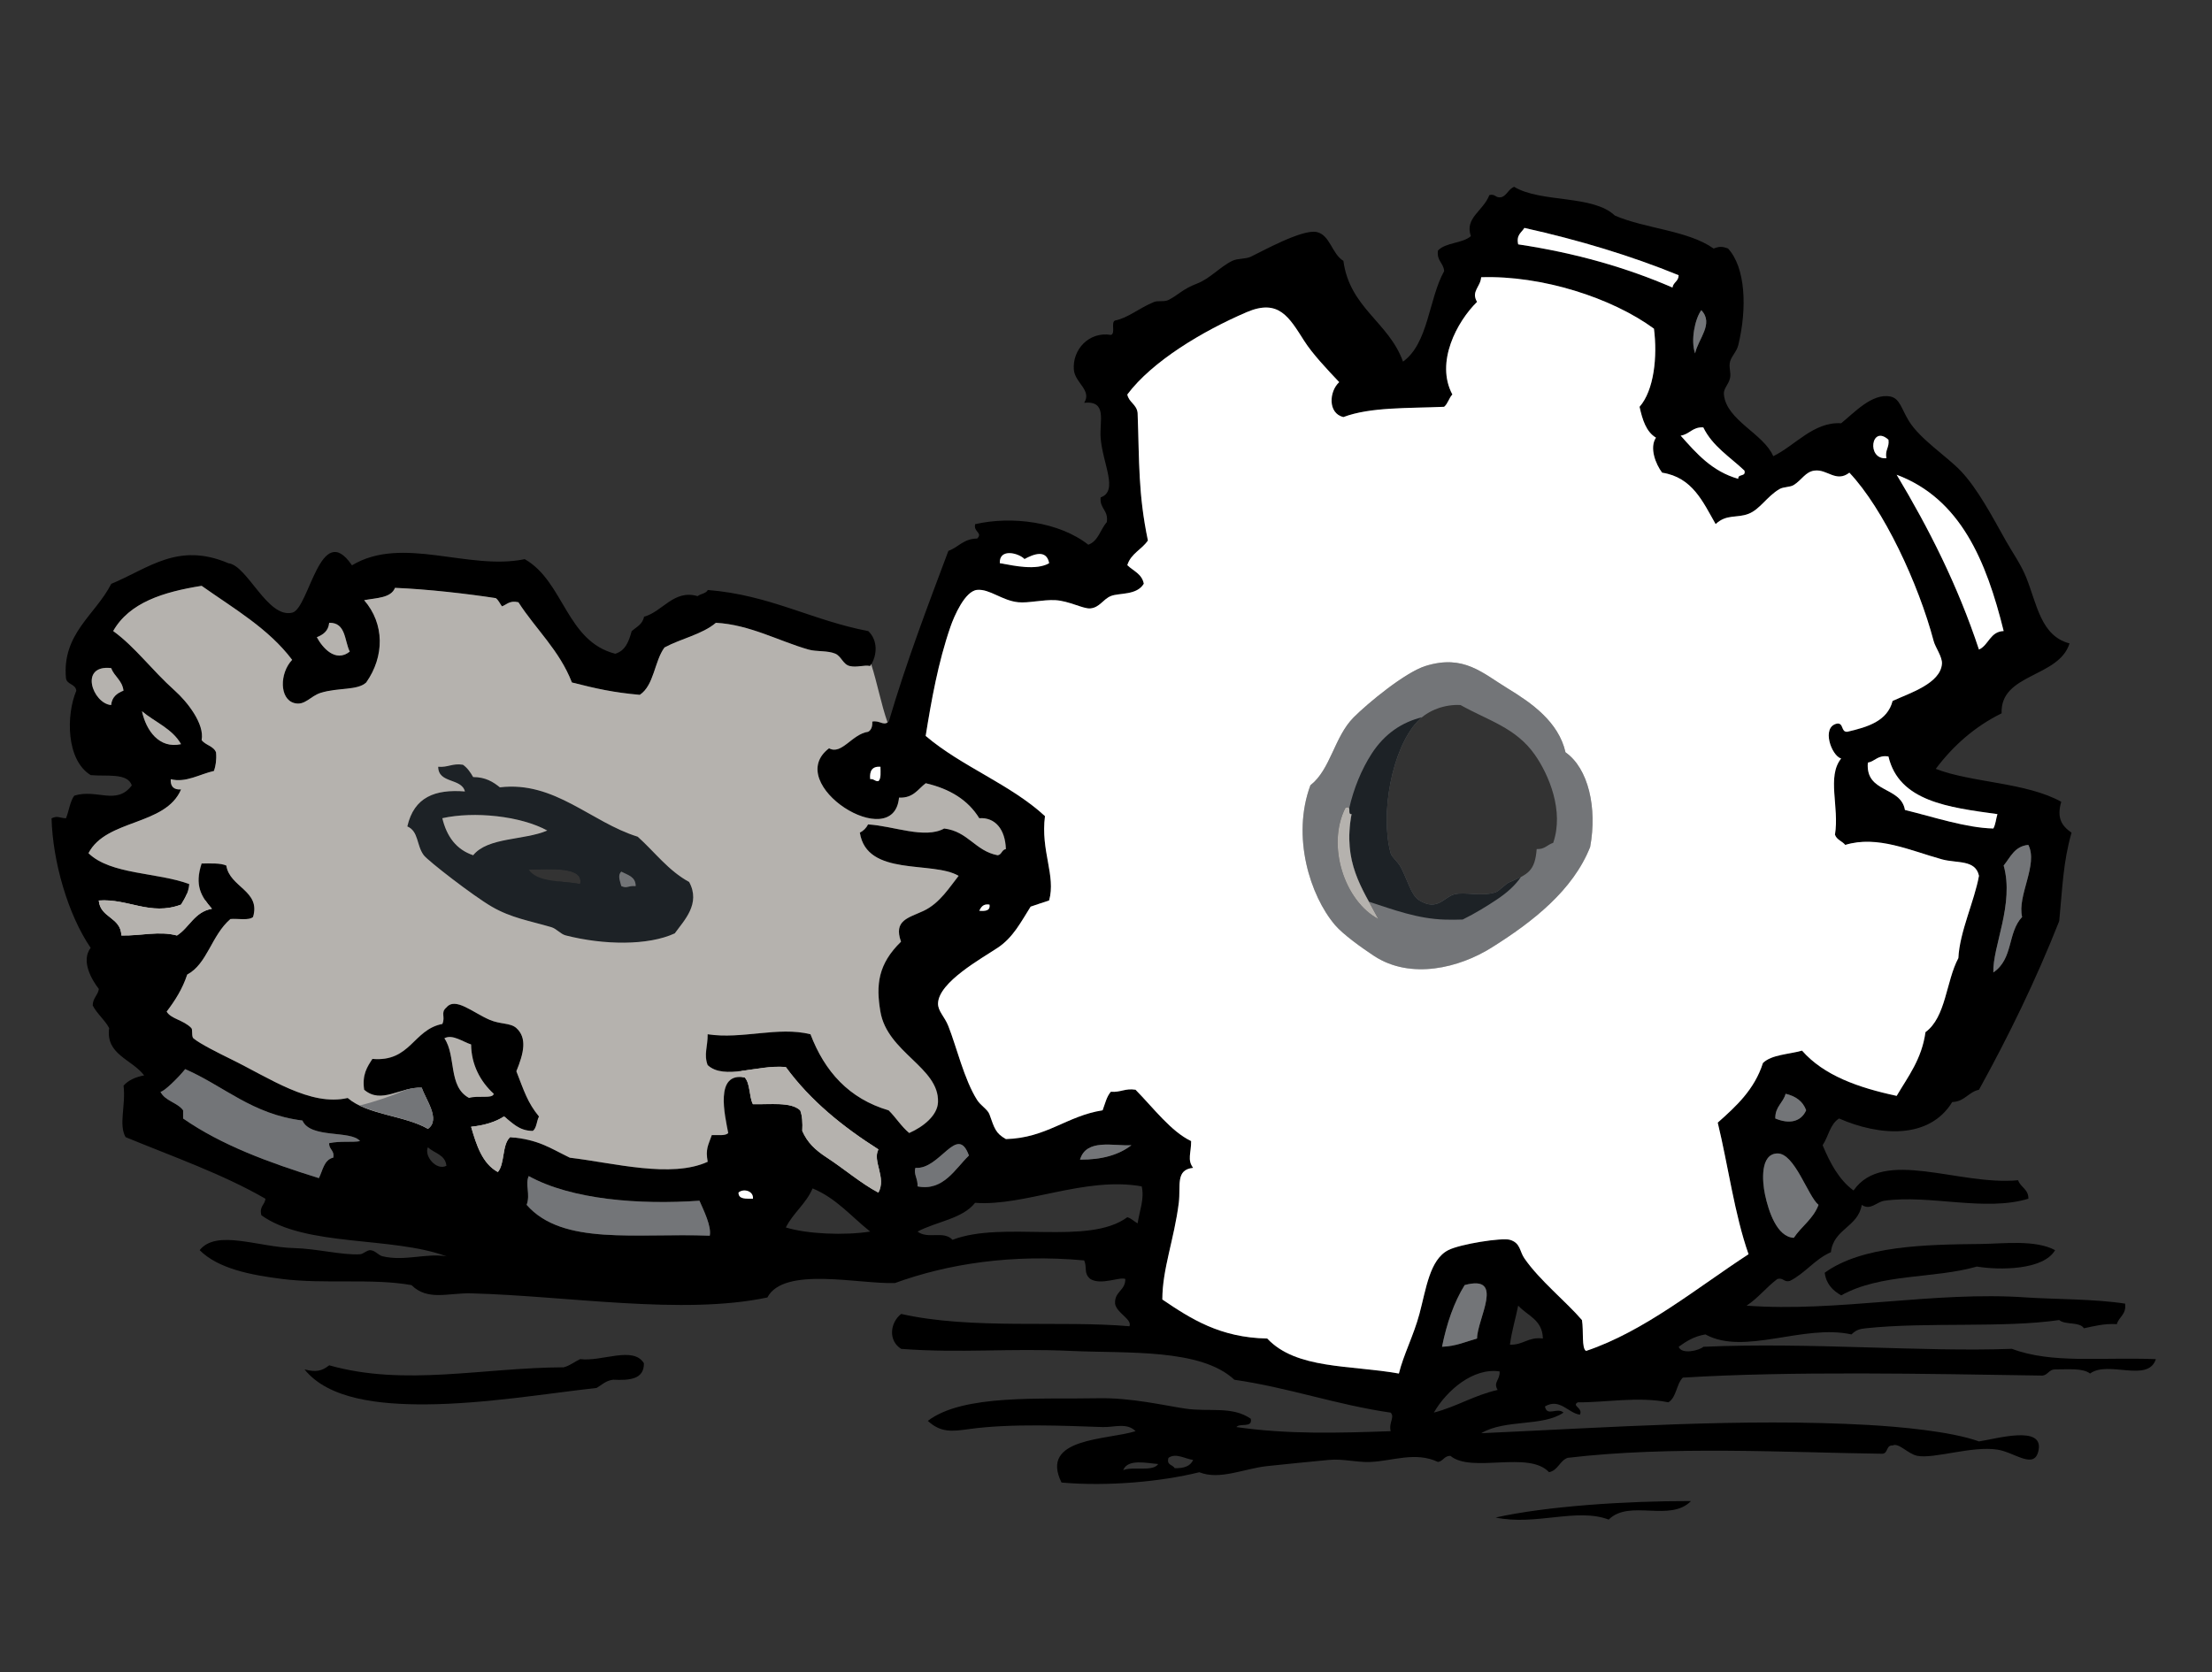 <?xml version="1.0" encoding="utf-8"?>
<!-- Generator: Adobe Illustrator 16.0.0, SVG Export Plug-In . SVG Version: 6.00 Build 0)  -->
<!DOCTYPE svg PUBLIC "-//W3C//DTD SVG 1.1//EN" "http://www.w3.org/Graphics/SVG/1.1/DTD/svg11.dtd">
<svg version="1.1" id="Layer_1" xmlns="http://www.w3.org/2000/svg" xmlns:xlink="http://www.w3.org/1999/xlink" x="0px" y="0px"
	 width="82px" height="62px" viewBox="0 0 82 62" enable-background="new 0 0 82 62" xml:space="preserve">
<rect x="0" y="0" width="82" height="62" fill="#333333" stroke="none"/>
<g>
	<path fill-rule="evenodd" clip-rule="evenodd" fill="#1D2226" d="M17.16,28.353c0.164,0.115,0.278,0.28,0.38,0.458
		c0.457,0.001,0.739,0.178,0.991,0.381c2.033-0.242,3.374,1.293,5.11,1.831c0.63,0.564,1.132,1.256,1.906,1.678
		c0.438,0.807-0.188,1.426-0.534,1.906c-0.988,0.458-2.634,0.436-4.042,0.076c-0.187-0.048-0.337-0.246-0.534-0.306
		c-0.811-0.237-1.489-0.342-2.212-0.763c-0.682-0.396-2.361-1.696-2.517-1.905c-0.275-0.37-0.184-0.883-0.609-1.067
		c0.249-1.092,1.029-1.385,2.135-1.297c-0.13-0.507-0.986-0.284-0.992-0.916C16.605,28.461,16.77,28.294,17.16,28.353z
		 M16.397,30.336c0.163,0.676,0.515,1.163,1.144,1.373c0.545-0.675,1.896-0.547,2.746-0.916
		C19.293,30.249,17.571,30.074,16.397,30.336z M21.506,32.777c0.148-0.667-1.128-0.543-1.906-0.536
		C19.926,32.729,20.823,32.646,21.506,32.777z M23.031,32.854c0.237,0.1,0.218-0.021,0.534,0c0-0.356-0.301-0.411-0.534-0.536
		C22.88,32.463,22.994,32.68,23.031,32.854z"/>
	<path fill-rule="evenodd" clip-rule="evenodd" fill="#1D2226" d="M20.667,32.676c0.216,0.071,0.436,0.13,0.66,0.168
		c0.487,0.082,1.025,0.048,1.516,0.016c0.062-0.004,0.125-0.007,0.188-0.01c-0.038-0.172-0.146-0.382-0.004-0.526
		c-0.444-0.883-1.791-1.464-2.674-1.415c-0.162,0.01-0.326,0.017-0.488,0.023c-0.687,0.175-1.52,0.202-2.047,0.537
		c0.355,0.15,0.732,0.261,0.958,0.365c0.281,0.13,0.564,0.271,0.851,0.407c0.781-0.01,2.025-0.123,1.879,0.536
		C21.244,32.727,20.949,32.708,20.667,32.676z"/>
	<path fill-rule="evenodd" clip-rule="evenodd" d="M76.183,46.351c-0.43,0.745-2.059,0.748-2.898,0.609
		c-1.596,0.458-3.551,0.245-5.032,1.068c-0.306-0.177-0.553-0.414-0.61-0.839c1.385-1.007,3.748-1.046,5.797-1.067
		C74.269,46.112,75.444,45.956,76.183,46.351z"/>
	<path fill-rule="evenodd" clip-rule="evenodd" d="M23.87,50.544c0.011,0.596-0.527,0.641-1.143,0.611
		c-0.27,0.034-0.417,0.191-0.61,0.305c-1.79,0.199-4.165,0.596-6.329,0.609c-1.729,0.011-3.611-0.188-4.5-1.297
		c0.435,0.115,0.65,0.057,0.916-0.151c2.803,0.792,5.688,0.085,8.693,0.074c0.238-0.065,0.403-0.206,0.61-0.304
		C22.306,50.496,23.473,49.893,23.87,50.544z"/>
	<path fill-rule="evenodd" clip-rule="evenodd" d="M62.686,55.654c-0.773,0.796-2.287-0.078-3.05,0.687
		c-1.188-0.449-2.702,0.236-4.194-0.077C57.34,55.843,60.257,55.649,62.686,55.654z"/>
	<path fill-rule="evenodd" clip-rule="evenodd" d="M64.059,9.213c0.646,0.702,0.716,2.195,0.38,3.583
		c-0.057,0.239-0.249,0.403-0.305,0.611c-0.056,0.206,0.045,0.419,0,0.61c-0.061,0.259-0.251,0.38-0.228,0.61
		c0.093,0.962,1.471,1.447,1.829,2.287c0.812-0.393,1.498-1.283,2.517-1.221c0.474-0.378,1.148-1.131,1.83-0.99
		c0.349,0.072,0.406,0.463,0.687,0.915c0.412,0.664,1.401,1.305,1.906,1.831c0.639,0.665,1.199,1.74,1.678,2.592
		c0.255,0.453,0.568,0.888,0.762,1.373c0.398,1,0.544,2.165,1.603,2.441c-0.393,1.274-2.577,1.11-2.517,2.592
		c-1.004,0.497-1.798,1.204-2.441,2.06c1.328,0.517,3.343,0.495,4.652,1.22c-0.178,0.608,0.022,0.896,0.381,1.146
		c-0.313,1.093-0.333,2.009-0.457,3.278c-0.871,2.206-1.88,4.271-2.974,6.253c-0.396,0.086-0.526,0.438-0.991,0.456
		c-0.86,1.399-2.71,1.261-4.195,0.61c-0.332,0.201-0.396,0.671-0.61,0.991c0.278,0.663,0.603,1.279,1.146,1.679
		c1.104-1.596,3.902-0.17,6.101-0.381c0.088,0.268,0.385,0.325,0.381,0.685c-1.607,0.491-3.67-0.161-5.339,0.076
		c-0.298,0.044-0.51,0.372-0.839,0.154c-0.138,0.826-1.047,0.885-1.143,1.753c-0.602,0.263-0.949,0.779-1.525,1.067
		c-0.232,0.056-0.224-0.131-0.458-0.075c-0.407,0.303-0.713,0.709-1.143,0.99c3.357,0.252,6.956-0.545,10.369-0.304
		c0.986,0.068,2.522,0.052,3.662,0.229c0.054,0.407-0.228,0.484-0.306,0.761c-0.485-0.027-0.84,0.076-1.221,0.153
		c-0.155-0.251-0.698-0.115-0.915-0.305c-2.077,0.302-4.879,0.064-7.168,0.305c-0.242,0.024-0.364,0.066-0.534,0.228
		c-1.777-0.395-3.97,0.795-5.413,0c-0.416,0.068-0.711,0.255-0.992,0.458c0.107,0.299,0.771,0.138,0.915,0
		c3.975-0.175,8.079,0.2,11.439,0.076c1.482,0.558,3.251,0.304,5.336,0.382c-0.288,0.891-1.766,0.036-2.439,0.534
		c-0.272-0.211-0.815-0.149-1.296-0.153c-0.227,0.001-0.26,0.196-0.459,0.229c-4.272-0.065-9.329-0.172-13.343,0.076
		c-0.242,0.241-0.232,0.735-0.535,0.915c-1.125-0.227-2.391,0.015-3.355,0c-0.247,0.133,0.198,0.201,0.077,0.458
		c-0.433-0.053-0.744-0.628-1.297-0.305c0.074,0.396,0.458,0.013,0.687,0.229c-0.771,0.529-2.158,0.235-3.05,0.764
		c4.722-0.213,9.72-0.566,14.335-0.307c1.138,0.064,3.07,0.233,4.119,0.611c0.669-0.104,2.368-0.599,2.211,0.305
		c-0.134,0.778-0.876,0.101-1.525,0c-0.95-0.149-2.342,0.35-2.974,0.229c-0.347-0.068-0.692-0.501-0.914-0.383
		c-0.25-0.021-0.162,0.296-0.381,0.306c-3.456-0.043-7.833-0.303-11.669,0.152c-0.296,0.109-0.35,0.463-0.687,0.532
		c-0.758-0.812-2.867,0.051-3.659-0.607c-0.229,0.001-0.261,0.197-0.458,0.228c-0.839-0.397-1.69-0.031-2.516,0
		c-0.515,0.019-0.997-0.125-1.527-0.076c-0.756,0.071-1.539,0.15-2.286,0.229c-0.854,0.09-1.762,0.532-2.518,0.228
		c-1.422,0.35-3.383,0.533-5.109,0.382c-0.83-1.674,1.699-1.572,2.745-1.905c-0.324-0.328-0.795-0.138-1.219-0.152
		c-1.402-0.047-3.384-0.142-4.957,0.075c-0.622,0.087-1.041,0.141-1.525-0.305c1.307-1,4.189-0.794,6.33-0.839
		c1.191-0.023,2.414,0.263,3.203,0.383c0.889,0.135,1.743-0.106,2.44,0.379c0.072,0.352-0.413,0.148-0.534,0.307
		c1.9,0.274,3.787,0.221,5.719,0.152c-0.08-0.319,0.162-0.516,0-0.687c-2.041-0.297-3.754-0.923-5.794-1.219
		c-1.244-1.165-3.969-0.974-6.025-1.068c-2.323-0.109-4.118,0.09-6.328-0.077c-0.487-0.307-0.414-0.968,0-1.296
		c2.602,0.591,5.908,0.235,8.464,0.457c0.106-0.262-0.477-0.486-0.534-0.837c-0.026-0.459,0.386-0.479,0.38-0.916
		c-0.216-0.089-0.903,0.246-1.297,0c-0.257-0.214-0.11-0.414-0.228-0.688c-2.685-0.244-5.062,0.129-7.015,0.839
		c-1.304,0.049-4.117-0.633-4.729,0.535c-3.143,0.665-7.403-0.058-10.981-0.153c-0.841-0.022-1.612,0.292-2.211-0.305
		c-1.448-0.261-3.231-0.029-4.803-0.229c-1.147-0.146-2.357-0.374-3.051-1.067c0.631-0.787,2.176-0.107,3.508-0.077
		c0.829,0.02,1.794,0.271,2.44,0.228c0.116-0.006,0.259-0.16,0.381-0.15c0.189,0.012,0.287,0.188,0.458,0.227
		c0.815,0.192,1.622-0.127,2.363,0c-2.013-0.746-5.219-0.341-6.862-1.522c-0.084-0.339,0.129-0.38,0.152-0.612
		c-1.578-0.913-3.423-1.557-5.186-2.285c-0.265-0.466,0.013-1.174-0.075-1.908c0.177-0.203,0.443-0.32,0.763-0.381
		c-0.458-0.602-1.433-0.769-1.297-1.754c-0.167-0.316-0.446-0.521-0.61-0.84c0.004-0.275,0.19-0.369,0.229-0.609
		c-0.258-0.331-0.677-1.036-0.305-1.526c-0.848-1.244-1.408-3.21-1.449-4.803c0.242-0.104,0.256-0.018,0.534,0
		c0.112-0.269,0.146-0.617,0.306-0.838c0.83-0.268,1.565,0.374,2.135-0.382c-0.159-0.478-0.947-0.325-1.525-0.382
		c-0.917-0.563-0.91-2.235-0.533-3.127c-0.023-0.257-0.339-0.221-0.382-0.457c-0.155-1.664,1.092-2.354,1.678-3.507
		c1.393-0.577,2.47-1.562,4.347-0.763c0.703,0.085,1.446,2.057,2.364,1.831c0.63-0.156,1.039-3.479,2.212-1.755
		c1.867-1.123,4.318,0.206,6.405-0.228c1.457,0.831,1.535,3.042,3.355,3.507c0.374-0.108,0.507-0.458,0.609-0.839
		c0.177-0.154,0.408-0.253,0.458-0.534c0.687-0.184,1.104-1.022,1.985-0.763c0.113-0.089,0.311-0.093,0.38-0.228
		c2.307,0.184,3.856,1.126,5.948,1.524c0.35,0.333,0.349,0.876,0.076,1.297c-0.234-0.049-0.492,0.066-0.761,0
		c-0.249-0.06-0.307-0.36-0.534-0.458c-0.29-0.122-0.692-0.066-0.992-0.152c-1.09-0.31-2.185-0.927-3.433-0.992
		c-0.51,0.431-1.295,0.585-1.906,0.915c-0.377,0.514-0.381,1.398-0.915,1.755c-0.977-0.086-1.596-0.224-2.517-0.458
		c-0.461-1.19-1.336-1.969-1.983-2.974c-0.33-0.077-0.423,0.085-0.61,0.152c-0.077-0.102-0.125-0.23-0.229-0.305
		c-1.036-0.159-2.507-0.331-3.736-0.381c-0.15,0.383-0.697,0.371-1.144,0.457c0.762,0.877,0.757,2.087,0.077,3.051
		c-0.32,0.301-1.024,0.183-1.678,0.382c-0.398,0.121-0.591,0.489-0.991,0.381c-0.549-0.148-0.55-1.103-0.077-1.601
		c-0.873-1.162-2.165-1.903-3.355-2.745c-1.424,0.228-2.681,0.623-3.279,1.676c0.824,0.599,1.421,1.438,2.287,2.212
		c0.449,0.401,1.108,1.227,0.992,1.831c0.138,0.192,0.444,0.218,0.534,0.457c0.024,0.277-0.013,0.497-0.077,0.687
		c-0.522,0.118-1.046,0.45-1.602,0.305c-0.017,0.271,0.11,0.399,0.382,0.381c-0.574,1.357-2.773,1.09-3.431,2.364
		c0.825,0.801,2.55,0.703,3.736,1.146c-0.026,0.328-0.172,0.538-0.305,0.761c-1.138,0.429-1.968-0.232-3.051-0.152
		c0.058,0.656,0.816,0.608,0.839,1.297c0.727,0.015,1.392-0.178,2.059,0c0.465-0.297,0.648-0.876,1.297-0.991
		c-0.403-0.46-0.649-0.868-0.382-1.679c0.333,0,0.686-0.024,0.916,0.077c0.122,0.808,1.286,0.929,0.992,1.907
		c-0.164,0.14-0.559,0.05-0.839,0.075c-0.708,0.609-0.854,1.663-1.602,2.059c-0.176,0.536-0.454,0.969-0.762,1.373
		c0.16,0.275,0.625,0.309,0.915,0.61c0.059,0.061,0,0.315,0.076,0.381c0.24,0.203,0.964,0.563,1.373,0.763
		c1.449,0.707,2.961,1.77,4.347,1.449c0.738,0.635,2.104,0.642,2.974,1.144c0.488-0.347-0.093-1.098-0.228-1.525
		c-0.803-0.034-1.495,0.626-2.136,0.077c-0.082-0.566,0.115-0.852,0.305-1.145c1.418,0.123,1.506-1.087,2.593-1.296
		c0.123-0.271-0.078-0.418,0.152-0.611c0.33-0.4,0.974,0.188,1.602,0.459c0.4,0.172,0.772,0.105,0.991,0.305
		c0.406,0.367,0.276,0.928,0,1.603c0.283,0.723,0.413,1.16,0.839,1.676c-0.091,0.163-0.082,0.426-0.229,0.534
		c-0.53-0.004-0.756-0.311-1.068-0.534c-0.326,0.209-0.737,0.331-1.221,0.382c0.202,0.688,0.416,1.363,0.992,1.677
		c0.267-0.316,0.146-1.021,0.457-1.294c1.061,0.092,1.447,0.39,2.212,0.762c1.63,0.194,3.756,0.771,5.11,0.151
		c-0.086-0.479,0.018-0.6,0.152-0.99c0.22-0.011,0.499,0.041,0.609-0.076c-0.122-0.649-0.515-2.269,0.61-2.06
		c0.21,0.222,0.159,0.705,0.305,0.992c0.641,0.018,1.414-0.095,1.753,0.229c0.08,0.2,0.092,0.467,0.077,0.762
		c0.19,0.432,0.474,0.704,0.916,0.992c0.628,0.409,1.254,0.952,1.905,1.296c0.305-0.559-0.229-1.16,0-1.602
		c-1.321-0.84-2.518-1.802-3.431-3.05c-1.063-0.101-2.277,0.493-2.897-0.077c-0.149-0.396,0.005-0.692,0-1.144
		c1.276,0.197,2.609-0.3,3.812,0c0.527,1.379,1.424,2.388,2.898,2.822c0.27,0.264,0.468,0.597,0.762,0.839
		c0.525-0.231,1.05-0.653,1.067-1.146c0.047-1.287-1.878-1.833-2.135-3.354c-0.17-1.001-0.084-1.764,0.764-2.593
		c-0.286-0.796,0.276-0.881,0.839-1.144c0.604-0.284,0.978-0.902,1.296-1.297c-0.969-0.571-3.403,0.049-3.661-1.6
		c0.134-0.07,0.236-0.173,0.305-0.307c0.955,0.057,2.097,0.549,2.821,0.152c0.887,0.106,1.149,0.834,1.984,0.992
		c0.154-0.023,0.149-0.208,0.303-0.23c-0.026-0.731-0.401-1.184-0.99-1.143c-0.416-0.678-1.096-1.091-1.984-1.297
		c-0.29,0.218-0.458,0.558-0.99,0.534c-0.193,2.109-4.34-0.506-2.594-1.829c0.467,0.259,0.852-0.531,1.45-0.613
		c0.113-0.064,0.163-0.19,0.153-0.378c0.278-0.057,0.421,0.187,0.609,0c0.648-2.199,1.434-4.263,2.21-6.331
		c0.373-0.135,0.564-0.454,1.068-0.458c0.221-0.219-0.148-0.239-0.075-0.533c1.36-0.312,3.111-0.088,4.194,0.762
		c0.373-0.134,0.448-0.569,0.686-0.839c0.067-0.448-0.271-0.492-0.229-0.915c0.675-0.238,0.073-1.243,0-2.213
		c-0.046-0.623,0.254-1.379-0.61-1.296c0.294-0.465-0.338-0.734-0.382-1.221c-0.064-0.744,0.556-1.43,1.374-1.295
		c0.18-0.047-0.012-0.47,0.152-0.534c0.479-0.091,0.889-0.461,1.448-0.688c0.146-0.057,0.376,0.005,0.535-0.074
		c0.388-0.2,0.505-0.395,1.065-0.611c0.466-0.177,0.857-0.626,1.299-0.839c0.204-0.099,0.485-0.059,0.686-0.153
		c0.381-0.178,1.896-1.029,2.441-0.916c0.498,0.106,0.564,0.815,0.991,1.069c0.234,1.748,1.688,2.274,2.21,3.737
		c0.946-0.682,0.946-2.309,1.525-3.356c-0.021-0.31-0.283-0.377-0.229-0.762c0.278-0.305,0.909-0.261,1.22-0.535
		c-0.235-0.682,0.446-0.913,0.687-1.524c0.233-0.055,0.224,0.131,0.457,0.077c0.202-0.08,0.256-0.302,0.459-0.382
		c0.998,0.602,2.916,0.286,3.736,1.067c1.137,0.489,2.705,0.547,3.659,1.221C63.74,9.134,63.842,9.134,64.059,9.213z M56.509,8.45
		c-0.104,0.177-0.308,0.253-0.229,0.61c2.123,0.317,4.019,0.862,5.721,1.6c0.029-0.198,0.227-0.229,0.228-0.457
		C60.458,9.481,58.544,8.903,56.509,8.45z M61.313,12.187c-1.551-1.139-4.146-1.98-6.406-1.907c-0.022,0.36-0.384,0.523-0.152,0.914
		c-0.744,0.729-1.554,2.242-0.915,3.433c-0.125,0.127-0.166,0.342-0.306,0.457c-1.343,0.059-2.732,0.003-3.735,0.381
		c-0.582-0.141-0.529-0.954-0.154-1.296c-0.433-0.457-0.991-1.047-1.295-1.526c-0.561-0.878-0.942-1.579-2.136-1.068
		c-1.651,0.71-3.501,1.822-4.424,3.052c0.058,0.298,0.349,0.363,0.382,0.687c0.067,1.849,0.019,2.978,0.381,4.727
		c-0.225,0.334-0.634,0.485-0.763,0.915c0.22,0.213,0.544,0.321,0.611,0.688c-0.263,0.44-0.909,0.33-1.22,0.456
		c-0.297,0.122-0.414,0.427-0.764,0.459c-0.26,0.022-0.787-0.278-1.294-0.306c-0.463-0.024-1.003,0.115-1.375,0.077
		c-0.602-0.06-1.064-0.501-1.525-0.458c-0.452,0.042-0.854,0.973-0.991,1.373c-0.457,1.325-0.704,2.718-0.917,4.041
		c1.331,1.136,3.142,1.791,4.423,2.974c-0.169,1.29,0.412,2.206,0.153,3.127c-0.232,0.073-0.457,0.154-0.685,0.229
		c-0.352,0.555-0.644,1.142-1.22,1.524c-0.596,0.398-2.184,1.271-2.213,2.059c-0.01,0.289,0.245,0.494,0.381,0.842
		c0.294,0.734,0.589,1.991,1.068,2.743c0.135,0.213,0.391,0.349,0.458,0.534c0.184,0.517,0.227,0.702,0.61,0.916
		c1.51-0.041,2.244-0.856,3.584-1.067c0.091-0.239,0.149-0.512,0.306-0.688c0.361,0.031,0.524-0.136,0.914-0.075
		c0.661,0.671,1.312,1.547,2.062,1.905c0.001,0.451-0.152,0.693,0.074,0.992c-0.665,0.067-0.454,0.663-0.532,1.296
		c-0.172,1.365-0.61,2.448-0.61,3.585c1.061,0.718,2.142,1.415,3.889,1.447c1.074,1.146,3.071,0.976,4.88,1.298
		c0.168-0.689,0.552-1.423,0.762-2.212c0.249-0.928,0.378-2.009,1.068-2.363c0.432-0.224,1.991-0.471,2.287-0.383
		c0.397,0.119,0.354,0.426,0.535,0.687c0.567,0.822,1.559,1.613,2.135,2.289c0.068,0.41-0.022,1.047,0.152,1.144
		c2.169-0.729,4.114-2.344,6.023-3.586c-0.521-1.483-0.751-3.263-1.142-4.879c0.686-0.608,1.363-1.229,1.676-2.212
		c0.323-0.312,0.953-0.317,1.449-0.458c0.807,0.922,2.085,1.373,3.508,1.678c0.425-0.721,0.929-1.36,1.068-2.363
		c0.764-0.559,0.759-1.885,1.219-2.745c0.047-0.979,0.592-2.099,0.764-3.051c-0.128-0.609-0.818-0.457-1.373-0.609
		c-1.17-0.324-2.396-0.9-3.584-0.535c-0.113-0.14-0.319-0.189-0.381-0.38c0.169-1.021-0.31-2.15,0.229-2.823
		c-0.36-0.101-0.746-1.174-0.151-1.295c0.256-0.028,0.136,0.32,0.38,0.303c0.762-0.177,1.485-0.395,1.679-1.143
		c0.643-0.295,1.767-0.645,1.829-1.372c0.023-0.256-0.247-0.619-0.304-0.838c-0.569-2.149-1.863-4.915-3.127-6.253
		c-0.497,0.381-0.82-0.142-1.296-0.077c-0.335,0.045-0.459,0.339-0.765,0.533c-0.137,0.089-0.377,0.061-0.532,0.153
		c-0.465,0.273-0.726,0.755-1.146,0.916c-0.439,0.17-0.815,0-1.219,0.382c-0.473-0.826-0.859-1.733-1.983-1.907
		c-0.241-0.314-0.479-0.928-0.229-1.298c-0.366-0.218-0.502-0.668-0.609-1.144C61.313,14.478,61.449,13.229,61.313,12.187z
		 M62.838,13.102c0.116-0.542,0.708-1.103,0.23-1.601C62.831,11.825,62.668,12.625,62.838,13.102z M62.304,16.153
		c0.586,0.659,1.164,1.327,2.135,1.601c-0.021-0.201,0.296-0.06,0.229-0.305c-0.535-0.508-1.184-0.901-1.525-1.602
		C62.738,15.823,62.636,16.104,62.304,16.153z M69.93,16.99c-0.061-0.313,0.117-0.393,0.076-0.686
		C69.366,15.726,69.18,17.048,69.93,16.99z M73.361,24.083c0.366-0.167,0.405-0.662,0.916-0.687
		c-0.646-2.608-1.601-4.906-3.967-5.794C71.501,19.588,72.571,21.695,73.361,24.083z M37.979,20.728
		c-0.203-0.217-0.939-0.42-0.916,0.152c0.546,0.099,1.352,0.279,1.83,0C38.792,20.349,38.301,20.553,37.979,20.728z M11.745,23.626
		c0.202,0.377,0.685,0.956,1.221,0.533c-0.202-0.408-0.139-1.082-0.763-1.068C12.175,23.394,11.982,23.531,11.745,23.626z
		 M4.12,26.141c0.029-0.302,0.221-0.44,0.458-0.534c-0.047-0.386-0.34-0.524-0.458-0.837C2.917,24.637,3.438,26.086,4.12,26.141z
		 M6.712,27.591c-0.319-0.571-0.964-0.815-1.449-1.221C5.418,27.087,5.9,27.771,6.712,27.591z M69.242,28.276
		c-0.095,1.138,1.223,0.862,1.375,1.754c1.029,0.251,2.27,0.666,3.277,0.687c0.085-0.145,0.098-0.361,0.152-0.533
		c-1.81-0.248-3.648-0.469-4.041-2.136C69.613,27.984,69.519,28.222,69.242,28.276z M32.258,28.887
		c0.144-0.017,0.168,0.087,0.305,0.076c0.107-0.099,0.076-0.331,0.076-0.534C32.337,28.407,32.228,28.575,32.258,28.887z
		 M74.277,32.09c0.401,1.431-0.414,2.995-0.383,3.965c0.752-0.511,0.515-1.47,1.067-2.058c-0.191-0.787,0.605-1.944,0.229-2.671
		C74.679,31.375,74.53,31.783,74.277,32.09z M36.301,33.768c0.219,0.016,0.417,0.009,0.38-0.229
		C36.442,33.502,36.37,33.634,36.301,33.768z M16.474,38.495c0.445,0.651,0.13,1.796,0.915,2.212
		c0.327-0.104,0.875,0.044,0.916-0.153c-0.499-0.452-0.833-1.085-0.84-1.829C17.171,38.635,16.772,38.332,16.474,38.495z
		 M6.789,41.165c0,0.1,0,0.202,0,0.304c1.424,0.991,3.191,1.639,5.033,2.211c0.146-0.285,0.185-0.679,0.534-0.761
		c0.05-0.279-0.166-0.294-0.153-0.535c0.413-0.09,0.87-0.021,1.144-0.076c-0.332-0.415-1.839-0.082-2.135-0.763
		c-1.857-0.227-2.896-1.271-4.346-1.906c-0.252,0.317-0.803,0.854-0.916,0.839C6.115,40.822,6.573,40.872,6.789,41.165z
		 M65.812,41.469c0.521,0.219,0.954,0.124,1.144-0.304c-0.121-0.336-0.391-0.525-0.762-0.611
		C66.103,40.896,65.803,41.027,65.812,41.469z M33.936,43.3c-0.08,0.228,0.098,0.41,0.078,0.687
		c0.956,0.188,1.392-0.651,1.905-1.144C35.489,41.643,34.847,43.375,33.936,43.3z M40.037,42.996
		c0.821,0.005,1.447-0.182,1.907-0.536C41.29,42.5,40.268,42.2,40.037,42.996z M16.549,43.224c-0.039-0.419-0.453-0.462-0.686-0.688
		C15.712,42.859,16.175,43.415,16.549,43.224z M65.888,42.766c-0.641,0.014-0.563,1.033-0.458,1.525
		c0.131,0.614,0.438,1.569,1.067,1.603c0.286-0.429,0.724-0.703,0.916-1.221C67.017,44.348,66.53,42.753,65.888,42.766z
		 M19.523,44.673c1.333,1.523,4.049,1.037,6.788,1.143c0.07-0.346-0.223-0.933-0.382-1.297c-2.205,0.154-4.736-0.033-6.329-0.914
		C19.457,43.92,19.671,44.274,19.523,44.673z M36.148,44.596c-0.472,0.598-1.44,0.695-2.135,1.067
		c0.394,0.297,0.962-0.051,1.297,0.305c1.878-0.724,5.037,0.233,6.48-0.838c0.158,0.044,0.247,0.159,0.382,0.228
		c0.075-0.495,0.257-0.896,0.152-1.371C40.219,43.609,37.972,44.736,36.148,44.596z M30.123,44.062
		c-0.242,0.57-0.72,0.907-0.991,1.448c0.798,0.246,2.19,0.302,3.126,0.152C31.563,45.113,31.005,44.425,30.123,44.062z
		 M27.377,44.215c-0.005,0.259,0.283,0.227,0.535,0.228C27.942,44.158,27.565,44.051,27.377,44.215z M54.296,47.646
		c-0.398,0.643-0.665,1.419-0.839,2.287c0.518-0.017,0.878-0.19,1.298-0.306C54.757,48.906,55.809,47.237,54.296,47.646z
		 M55.974,49.856c0.5,0.018,0.669-0.297,1.221-0.229c-0.011-0.698-0.578-0.846-0.915-1.22C56.183,48.896,56.042,49.34,55.974,49.856
		z M53.154,52.374c0.848-0.22,1.492-0.643,2.364-0.84c-0.173-0.293,0.089-0.352,0.074-0.686
		C54.618,50.7,53.629,51.548,53.154,52.374z M43.316,54.052c-0.081,0.283,0.16,0.246,0.228,0.382
		c0.345,0.013,0.587-0.074,0.687-0.306C43.947,54.097,43.588,53.855,43.316,54.052z M41.637,54.51
		c0.355-0.155,1.094,0.074,1.298-0.229C42.511,54.249,41.801,54.077,41.637,54.51z"/>
	<path fill-rule="evenodd" clip-rule="evenodd" fill="#737578" d="M58.034,27.896c0.847,0.59,1.182,2.053,0.914,3.508
		c-0.638,1.613-2.139,2.783-3.66,3.735c-1.185,0.743-2.983,1.199-4.348,0.307c-0.452-0.298-1.152-0.798-1.448-1.146
		c-0.929-1.087-1.619-3.285-0.915-5.184c0.752-0.587,0.882-1.792,1.603-2.517c0.507-0.51,1.901-1.668,2.668-1.907
		c1.415-0.438,2.1,0.26,3.052,0.839C56.779,26.067,57.777,26.765,58.034,27.896z M57.577,31.251c0.411-1.184-0.16-2.531-0.688-3.28
		c-0.703-0.995-1.729-1.258-2.745-1.83c-0.553-0.035-1.194,0.174-1.602,0.612c-0.941,1.006-1.389,3.409-0.992,4.879
		c0.042,0.153,0.26,0.301,0.384,0.533c0.26,0.501,0.375,1.034,0.684,1.221c0.676,0.408,0.911-0.13,1.297-0.229
		c0.394-0.101,1.009,0.097,1.526-0.075c0.142-0.047,0.353-0.304,0.532-0.381c0.674-0.286,0.929-0.407,0.993-1.222
		C57.263,31.499,57.36,31.315,57.577,31.251z M51.095,34.072c-0.612-1.158-1.321-2.097-0.993-3.889
		c-0.182,0.029,0.043-0.348-0.228-0.229C49.168,31.348,49.84,33.406,51.095,34.072z"/>
	<path fill-rule="evenodd" clip-rule="evenodd" fill="#1D2226" d="M54.223,34.093c0.47-0.23,0.922-0.513,1.248-0.73
		c0.402-0.266,0.696-0.535,0.913-0.85c-0.115,0.062-0.251,0.119-0.41,0.188c-0.18,0.077-0.391,0.334-0.532,0.381
		c-0.518,0.172-1.133-0.025-1.526,0.075c-0.386,0.1-0.621,0.638-1.297,0.229c-0.309-0.187-0.424-0.72-0.684-1.221
		c-0.124-0.232-0.342-0.38-0.384-0.533c-0.396-1.47,0.051-3.873,0.992-4.879c0.052-0.057,0.108-0.109,0.169-0.158
		c-0.722,0.175-1.377,0.597-1.864,1.35c-0.372,0.576-0.665,1.284-0.834,2.031c0.021,0.077-0.029,0.226,0.088,0.207
		c-0.266,1.453,0.15,2.346,0.643,3.248c0.923,0.302,1.817,0.636,2.818,0.665C53.789,34.104,54.007,34.1,54.223,34.093z"/>
	<path fill-rule="evenodd" clip-rule="evenodd" fill="#B5B2AE" d="M36.301,30.336c-0.416-0.679-1.096-1.091-1.984-1.297
		c-0.29,0.218-0.458,0.558-0.99,0.534c-0.193,2.109-4.34-0.506-2.594-1.83c0.467,0.26,0.852-0.53,1.45-0.612
		c0.113-0.064,0.163-0.19,0.153-0.378c0.257-0.053,0.398,0.145,0.565,0.032c-0.249-0.722-0.376-1.446-0.608-2.168
		c-0.014,0.024-0.019,0.053-0.035,0.076c-0.234-0.049-0.492,0.066-0.761,0c-0.249-0.06-0.307-0.36-0.534-0.458
		c-0.29-0.122-0.692-0.066-0.992-0.152c-1.09-0.31-2.185-0.927-3.433-0.992c-0.51,0.431-1.295,0.585-1.906,0.915
		c-0.378,0.514-0.381,1.398-0.915,1.756c-0.977-0.087-1.595-0.225-2.517-0.459c-0.461-1.191-1.336-1.969-1.983-2.974
		c-0.33-0.076-0.423,0.085-0.61,0.152c-0.077-0.102-0.126-0.23-0.229-0.305c-1.036-0.159-2.507-0.331-3.736-0.381
		c-0.15,0.383-0.697,0.371-1.144,0.457c0.762,0.877,0.757,2.087,0.077,3.051c-0.32,0.302-1.024,0.183-1.678,0.382
		c-0.398,0.121-0.591,0.49-0.991,0.381c-0.549-0.148-0.55-1.103-0.077-1.602c-0.873-1.161-2.165-1.902-3.355-2.744
		c-1.424,0.227-2.681,0.621-3.279,1.676c0.824,0.599,1.421,1.438,2.287,2.213c0.448,0.4,1.108,1.226,0.992,1.83
		c0.138,0.191,0.444,0.218,0.534,0.457c0.024,0.277-0.013,0.497-0.076,0.687c-0.523,0.117-1.047,0.45-1.603,0.306
		c-0.017,0.271,0.11,0.398,0.382,0.38c-0.575,1.357-2.774,1.09-3.432,2.364c0.825,0.802,2.55,0.703,3.736,1.145
		c-0.026,0.329-0.172,0.539-0.304,0.762c-1.139,0.429-1.968-0.233-3.051-0.151c0.058,0.653,0.816,0.608,0.839,1.296
		c0.726,0.017,1.392-0.178,2.059,0c0.465-0.297,0.647-0.876,1.297-0.991c-0.403-0.46-0.649-0.868-0.382-1.679
		c0.333,0,0.686-0.024,0.916,0.076c0.122,0.809,1.285,0.931,0.991,1.908c-0.164,0.14-0.559,0.05-0.839,0.075
		c-0.708,0.609-0.854,1.663-1.602,2.059c-0.176,0.536-0.454,0.969-0.762,1.373c0.16,0.275,0.625,0.309,0.915,0.61
		c0.059,0.061,0,0.315,0.076,0.38c0.24,0.204,0.964,0.563,1.373,0.764c1.449,0.707,2.961,1.77,4.347,1.449
		c0.738,0.633,2.104,0.642,2.974,1.144c0.488-0.346-0.093-1.098-0.229-1.525c-0.802-0.032-1.494,0.626-2.135,0.075
		c-0.082-0.564,0.115-0.85,0.306-1.143c1.418,0.123,1.506-1.087,2.593-1.296c0.122-0.271-0.079-0.417,0.151-0.611
		c0.33-0.4,0.974,0.188,1.602,0.458c0.4,0.173,0.772,0.106,0.991,0.306c0.406,0.367,0.276,0.928,0,1.601
		c0.283,0.725,0.413,1.162,0.839,1.678c-0.091,0.163-0.082,0.426-0.229,0.534c-0.53-0.004-0.756-0.311-1.068-0.534
		c-0.326,0.209-0.736,0.331-1.22,0.382c0.201,0.688,0.415,1.363,0.991,1.678c0.267-0.317,0.147-1.022,0.457-1.297
		c1.06,0.096,1.447,0.392,2.212,0.764c1.631,0.194,3.757,0.771,5.11,0.151c-0.086-0.479,0.018-0.601,0.152-0.99
		c0.218-0.011,0.499,0.041,0.609-0.076c-0.122-0.649-0.513-2.269,0.61-2.06c0.21,0.222,0.159,0.706,0.305,0.992
		c0.641,0.017,1.414-0.093,1.753,0.229c0.08,0.2,0.092,0.467,0.077,0.762c0.19,0.432,0.474,0.704,0.916,0.992
		c0.628,0.409,1.254,0.95,1.905,1.296c0.305-0.559-0.229-1.16,0-1.602c-1.321-0.84-2.518-1.804-3.431-3.052
		c-1.063-0.099-2.277,0.495-2.897-0.075c-0.149-0.396,0.005-0.692,0-1.144c1.276,0.197,2.609-0.3,3.812,0
		c0.527,1.379,1.424,2.388,2.898,2.822c0.27,0.264,0.468,0.597,0.762,0.839c0.525-0.231,1.05-0.652,1.067-1.145
		c0.047-1.288-1.878-1.834-2.135-3.355c-0.17-1.001-0.084-1.766,0.764-2.593c-0.286-0.796,0.276-0.88,0.839-1.144
		c0.604-0.283,0.978-0.902,1.296-1.297c-0.969-0.571-3.403,0.049-3.661-1.602c0.134-0.068,0.236-0.17,0.305-0.305
		c0.955,0.057,2.097,0.549,2.821,0.152c0.887,0.105,1.149,0.834,1.984,0.992c0.154-0.023,0.149-0.207,0.303-0.229
		C37.265,30.747,36.89,30.295,36.301,30.336z M25.014,34.606c-0.988,0.458-2.634,0.436-4.042,0.076
		c-0.188-0.046-0.337-0.247-0.534-0.306c-0.811-0.238-1.489-0.342-2.212-0.763c-0.682-0.396-2.361-1.696-2.517-1.905
		c-0.275-0.37-0.184-0.884-0.609-1.067c0.249-1.09,1.028-1.385,2.135-1.297c-0.13-0.507-0.986-0.284-0.991-0.916
		c0.361,0.032,0.525-0.135,0.916-0.075c0.165,0.113,0.278,0.28,0.38,0.457c0.457,0.001,0.739,0.178,0.991,0.381
		c2.033-0.243,3.374,1.293,5.11,1.831c0.63,0.564,1.132,1.257,1.906,1.678C25.986,33.507,25.36,34.126,25.014,34.606z"/>
	<path fill-rule="evenodd" clip-rule="evenodd" fill="#B5B2AE" d="M18.77,41.458c-0.027-0.022-0.055-0.044-0.085-0.065
		c-0.326,0.209-0.736,0.331-1.22,0.382c0.201,0.688,0.415,1.363,0.991,1.678c0.267-0.317,0.147-1.022,0.457-1.297
		c0.066,0.007,0.123,0.016,0.183,0.022C18.958,41.945,18.852,41.705,18.77,41.458z"/>
	<path fill-rule="evenodd" clip-rule="evenodd" fill="#B5B2AE" d="M32.563,42.613c-1.321-0.84-2.518-1.804-3.431-3.052
		c-0.542-0.051-1.124,0.08-1.646,0.144c0.006,0.074,0.014,0.15,0.021,0.229c0.033,0.003,0.063,0.003,0.1,0.01
		c0.21,0.222,0.159,0.706,0.305,0.992c0.641,0.017,1.414-0.093,1.753,0.229c0.08,0.2,0.092,0.467,0.077,0.762
		c0.19,0.432,0.474,0.704,0.916,0.992c0.628,0.409,1.254,0.95,1.905,1.296C32.868,43.656,32.334,43.055,32.563,42.613z"/>
	<path fill-rule="evenodd" clip-rule="evenodd" fill="#B5B2AE" d="M4.501,34.683c0.726,0.017,1.392-0.178,2.059,0
		c0.465-0.297,0.647-0.876,1.297-0.991c-0.088-0.101-0.167-0.198-0.236-0.299c-0.229-0.104-0.458-0.191-0.692-0.258
		c-0.06,0.146-0.138,0.274-0.215,0.403c-1.139,0.429-1.968-0.233-3.051-0.151C3.719,34.04,4.478,33.995,4.501,34.683z"/>
	<path fill-rule="evenodd" clip-rule="evenodd" fill="#737578" d="M15.075,40.396c-0.566,0.242-1.145,0.443-1.738,0.59
		c0.761,0.368,1.81,0.452,2.526,0.865c0.488-0.346-0.093-1.098-0.229-1.525C15.441,40.316,15.255,40.35,15.075,40.396z"/>
	<path fill-rule="evenodd" clip-rule="evenodd" fill="#FFFFFF" d="M62,10.661c0.029-0.198,0.227-0.229,0.228-0.457
		c-1.77-0.723-3.684-1.301-5.719-1.754c-0.104,0.177-0.308,0.253-0.229,0.61C58.402,9.378,60.298,9.922,62,10.661z"/>
	<path fill-rule="evenodd" clip-rule="evenodd" fill="#737578" d="M63.068,11.501c-0.237,0.324-0.4,1.124-0.23,1.601
		C62.954,12.56,63.546,11.999,63.068,11.501z"/>
	<path fill-rule="evenodd" clip-rule="evenodd" fill="#FFFFFF" d="M64.438,17.753c-0.021-0.201,0.296-0.06,0.229-0.305
		c-0.535-0.508-1.184-0.901-1.525-1.602c-0.404-0.023-0.507,0.257-0.839,0.306C62.89,16.812,63.468,17.479,64.438,17.753z"/>
	<path fill-rule="evenodd" clip-rule="evenodd" fill="#FFFFFF" d="M69.93,16.99c-0.061-0.313,0.117-0.393,0.076-0.686
		C69.366,15.726,69.18,17.048,69.93,16.99z"/>
	<path fill-rule="evenodd" clip-rule="evenodd" fill="#FFFFFF" d="M74.277,23.396c-0.646-2.608-1.601-4.906-3.967-5.794
		c1.19,1.986,2.261,4.094,3.051,6.481C73.728,23.916,73.767,23.42,74.277,23.396z"/>
	<path fill-rule="evenodd" clip-rule="evenodd" fill="#FFFFFF" d="M38.893,20.88c-0.101-0.531-0.591-0.327-0.914-0.152
		c-0.203-0.217-0.939-0.42-0.916,0.152C37.609,20.979,38.414,21.159,38.893,20.88z"/>
	<path fill-rule="evenodd" clip-rule="evenodd" fill="#B5B2AE" d="M12.966,24.159c-0.202-0.408-0.139-1.082-0.763-1.068
		c-0.028,0.303-0.221,0.44-0.458,0.535C11.947,24.003,12.43,24.582,12.966,24.159z"/>
	<path fill-rule="evenodd" clip-rule="evenodd" fill="#B5B2AE" d="M4.12,26.141c0.029-0.302,0.221-0.44,0.458-0.534
		c-0.047-0.386-0.34-0.524-0.458-0.837C2.917,24.637,3.438,26.086,4.12,26.141z"/>
	<path fill-rule="evenodd" clip-rule="evenodd" fill="#B5B2AE" d="M6.712,27.591c-0.319-0.571-0.964-0.815-1.449-1.221
		C5.418,27.087,5.9,27.771,6.712,27.591z"/>
	<path fill-rule="evenodd" clip-rule="evenodd" fill="#FFFFFF" d="M70.006,28.048c-0.393-0.063-0.487,0.174-0.764,0.229
		c-0.095,1.138,1.223,0.862,1.375,1.754c1.029,0.251,2.27,0.666,3.277,0.687c0.085-0.145,0.098-0.361,0.152-0.533
		C72.237,29.936,70.398,29.715,70.006,28.048z"/>
	<path fill-rule="evenodd" clip-rule="evenodd" fill="#FFFFFF" d="M32.258,28.887c0.144-0.017,0.168,0.087,0.305,0.076
		c0.107-0.099,0.076-0.331,0.076-0.534C32.337,28.407,32.228,28.575,32.258,28.887z"/>
	<path fill-rule="evenodd" clip-rule="evenodd" fill="#B5B2AE" d="M50.102,30.184c-0.182,0.029,0.043-0.348-0.228-0.229
		c-0.706,1.394-0.034,3.452,1.221,4.118C50.482,32.914,49.773,31.976,50.102,30.184z"/>
	<path fill-rule="evenodd" clip-rule="evenodd" fill="#B5B2AE" d="M16.397,30.336c0.163,0.676,0.515,1.163,1.144,1.373
		c0.545-0.675,1.896-0.547,2.746-0.916C19.293,30.249,17.571,30.074,16.397,30.336z"/>
	<path fill-rule="evenodd" clip-rule="evenodd" fill="#737578" d="M75.191,31.326c-0.513,0.049-0.661,0.457-0.914,0.764
		c0.401,1.431-0.414,2.995-0.383,3.965c0.752-0.511,0.515-1.47,1.067-2.058C74.771,33.21,75.567,32.053,75.191,31.326z"/>
	<path fill-rule="evenodd" clip-rule="evenodd" fill="#737578" d="M23.031,32.317c-0.151,0.146-0.037,0.362,0,0.536
		c0.237,0.1,0.218-0.021,0.534,0C23.565,32.497,23.264,32.442,23.031,32.317z"/>
	<path fill-rule="evenodd" clip-rule="evenodd" fill="#FFFFFF" d="M36.301,33.768c0.219,0.016,0.417,0.009,0.38-0.229
		C36.442,33.502,36.37,33.634,36.301,33.768z"/>
	<path fill-rule="evenodd" clip-rule="evenodd" fill="#B5B2AE" d="M18.304,40.554c-0.499-0.452-0.833-1.085-0.84-1.829
		c-0.292-0.09-0.691-0.393-0.99-0.229c0.445,0.651,0.13,1.796,0.915,2.212C17.715,40.604,18.263,40.751,18.304,40.554z"/>
	<path fill-rule="evenodd" clip-rule="evenodd" fill="#737578" d="M66.955,41.165c-0.121-0.336-0.391-0.525-0.762-0.611
		c-0.091,0.342-0.391,0.474-0.382,0.915C66.333,41.688,66.766,41.593,66.955,41.165z"/>
	<path fill-rule="evenodd" clip-rule="evenodd" fill="#737578" d="M33.936,43.3c-0.08,0.228,0.098,0.41,0.078,0.687
		c0.956,0.188,1.392-0.651,1.905-1.144C35.489,41.643,34.847,43.375,33.936,43.3z"/>
	<path fill-rule="evenodd" clip-rule="evenodd" fill="#737578" d="M40.037,42.996c0.821,0.005,1.447-0.182,1.907-0.536
		C41.29,42.5,40.268,42.2,40.037,42.996z"/>
	<path fill-rule="evenodd" clip-rule="evenodd" fill="#737578" d="M65.888,42.766c-0.641,0.014-0.563,1.033-0.458,1.525
		c0.131,0.614,0.438,1.569,1.067,1.603c0.286-0.429,0.724-0.703,0.916-1.221C67.017,44.348,66.53,42.753,65.888,42.766z"/>
	<path fill-rule="evenodd" clip-rule="evenodd" fill="#737578" d="M19.6,43.604c-0.143,0.315,0.071,0.67-0.077,1.068
		c1.333,1.523,4.049,1.037,6.788,1.143c0.07-0.346-0.223-0.933-0.382-1.297C23.724,44.673,21.193,44.485,19.6,43.604z"/>
	<path fill-rule="evenodd" clip-rule="evenodd" fill="#FFFFFF" d="M27.377,44.215c-0.005,0.259,0.283,0.227,0.535,0.228
		C27.942,44.158,27.565,44.051,27.377,44.215z"/>
	<path fill-rule="evenodd" clip-rule="evenodd" fill="#737578" d="M54.296,47.646c-0.398,0.643-0.665,1.419-0.839,2.287
		c0.518-0.017,0.878-0.19,1.298-0.306C54.757,48.906,55.809,47.237,54.296,47.646z"/>
	<path fill-rule="evenodd" clip-rule="evenodd" fill="#737578" d="M11.211,41.545c-1.857-0.227-2.896-1.271-4.346-1.906
		c-0.252,0.317-0.803,0.854-0.916,0.839c0.165,0.345,0.624,0.395,0.839,0.688v0.304c1.424,0.991,3.191,1.639,5.033,2.211
		c0.146-0.285,0.185-0.679,0.534-0.761c0.05-0.279-0.166-0.294-0.153-0.535c0.413-0.09,0.87-0.021,1.144-0.076
		C13.015,41.893,11.508,42.226,11.211,41.545z"/>
	<path fill-rule="evenodd" clip-rule="evenodd" fill="#FFFFFF" d="M71.988,31.861c-1.17-0.324-2.396-0.9-3.584-0.535
		c-0.113-0.14-0.319-0.189-0.381-0.38c0.169-1.021-0.31-2.15,0.229-2.823c-0.36-0.101-0.746-1.174-0.151-1.295
		c0.256-0.028,0.136,0.32,0.38,0.303c0.762-0.177,1.485-0.395,1.679-1.143c0.643-0.295,1.767-0.645,1.829-1.372
		c0.023-0.256-0.247-0.619-0.304-0.838c-0.569-2.149-1.863-4.915-3.127-6.253c-0.497,0.381-0.82-0.142-1.296-0.077
		c-0.335,0.045-0.459,0.339-0.765,0.533c-0.137,0.089-0.377,0.061-0.532,0.153c-0.465,0.273-0.726,0.755-1.146,0.916
		c-0.439,0.17-0.815,0-1.219,0.382c-0.473-0.826-0.859-1.733-1.983-1.907c-0.241-0.314-0.479-0.928-0.229-1.298
		c-0.366-0.218-0.502-0.668-0.609-1.144c0.534-0.606,0.67-1.855,0.534-2.897c-1.551-1.139-4.146-1.98-6.406-1.907
		c-0.022,0.36-0.384,0.523-0.152,0.914c-0.744,0.729-1.554,2.242-0.915,3.433c-0.125,0.127-0.166,0.342-0.306,0.457
		c-1.343,0.059-2.732,0.003-3.735,0.381c-0.582-0.141-0.529-0.954-0.154-1.296c-0.433-0.457-0.991-1.047-1.295-1.526
		c-0.561-0.878-0.942-1.579-2.136-1.068c-1.651,0.71-3.501,1.822-4.424,3.052c0.058,0.298,0.349,0.363,0.382,0.687
		c0.067,1.849,0.019,2.978,0.381,4.727c-0.225,0.334-0.634,0.485-0.763,0.915c0.22,0.213,0.544,0.321,0.611,0.688
		c-0.263,0.44-0.909,0.33-1.22,0.456c-0.297,0.122-0.414,0.427-0.764,0.459c-0.26,0.022-0.787-0.278-1.294-0.306
		c-0.463-0.024-1.003,0.115-1.375,0.077c-0.602-0.06-1.064-0.501-1.525-0.458c-0.452,0.042-0.854,0.973-0.991,1.373
		c-0.457,1.325-0.704,2.718-0.917,4.041c1.331,1.136,3.142,1.791,4.423,2.974c-0.169,1.29,0.412,2.206,0.153,3.127
		c-0.232,0.073-0.457,0.154-0.685,0.229c-0.352,0.555-0.644,1.142-1.22,1.524c-0.596,0.398-2.184,1.271-2.213,2.059
		c-0.01,0.289,0.245,0.494,0.381,0.842c0.294,0.734,0.589,1.991,1.068,2.743c0.135,0.213,0.391,0.349,0.458,0.534
		c0.184,0.517,0.227,0.702,0.61,0.916c1.51-0.041,2.244-0.856,3.584-1.067c0.091-0.239,0.149-0.512,0.306-0.688
		c0.361,0.031,0.524-0.136,0.914-0.075c0.661,0.671,1.312,1.547,2.062,1.905c0.001,0.451-0.152,0.693,0.074,0.992
		c-0.665,0.067-0.454,0.663-0.532,1.296c-0.172,1.365-0.61,2.448-0.61,3.585c1.061,0.718,2.142,1.415,3.889,1.447
		c1.074,1.146,3.071,0.976,4.88,1.298c0.168-0.689,0.552-1.423,0.762-2.212c0.249-0.928,0.378-2.009,1.068-2.363
		c0.432-0.224,1.991-0.471,2.287-0.383c0.397,0.119,0.354,0.426,0.535,0.687c0.567,0.822,1.559,1.613,2.135,2.289
		c0.068,0.41-0.022,1.047,0.152,1.144c2.169-0.729,4.114-2.344,6.023-3.586c-0.521-1.483-0.751-3.263-1.142-4.879
		c0.686-0.608,1.363-1.229,1.676-2.212c0.323-0.312,0.953-0.317,1.449-0.458c0.807,0.922,2.085,1.373,3.508,1.678
		c0.425-0.721,0.929-1.36,1.068-2.363c0.764-0.559,0.759-1.885,1.219-2.745c0.047-0.979,0.592-2.099,0.764-3.051
		C73.233,31.861,72.543,32.014,71.988,31.861z M58.948,31.403c-0.638,1.613-2.139,2.783-3.66,3.735
		c-1.185,0.743-2.983,1.199-4.348,0.307c-0.452-0.298-1.152-0.798-1.448-1.146c-0.929-1.087-1.619-3.285-0.915-5.184
		c0.752-0.587,0.882-1.792,1.603-2.517c0.507-0.51,1.901-1.668,2.668-1.907c1.415-0.438,2.1,0.26,3.052,0.839
		c0.88,0.536,1.878,1.234,2.135,2.364C58.881,28.485,59.216,29.948,58.948,31.403z"/>
</g>
<g>
</g>
<g>
</g>
<g>
</g>
<g>
</g>
<g>
</g>
<g>
</g>
<g>
</g>
<g>
</g>
<g>
</g>
<g>
</g>
<g>
</g>
<g>
</g>
<g>
</g>
<g>
</g>
<g>
</g>
</svg>
